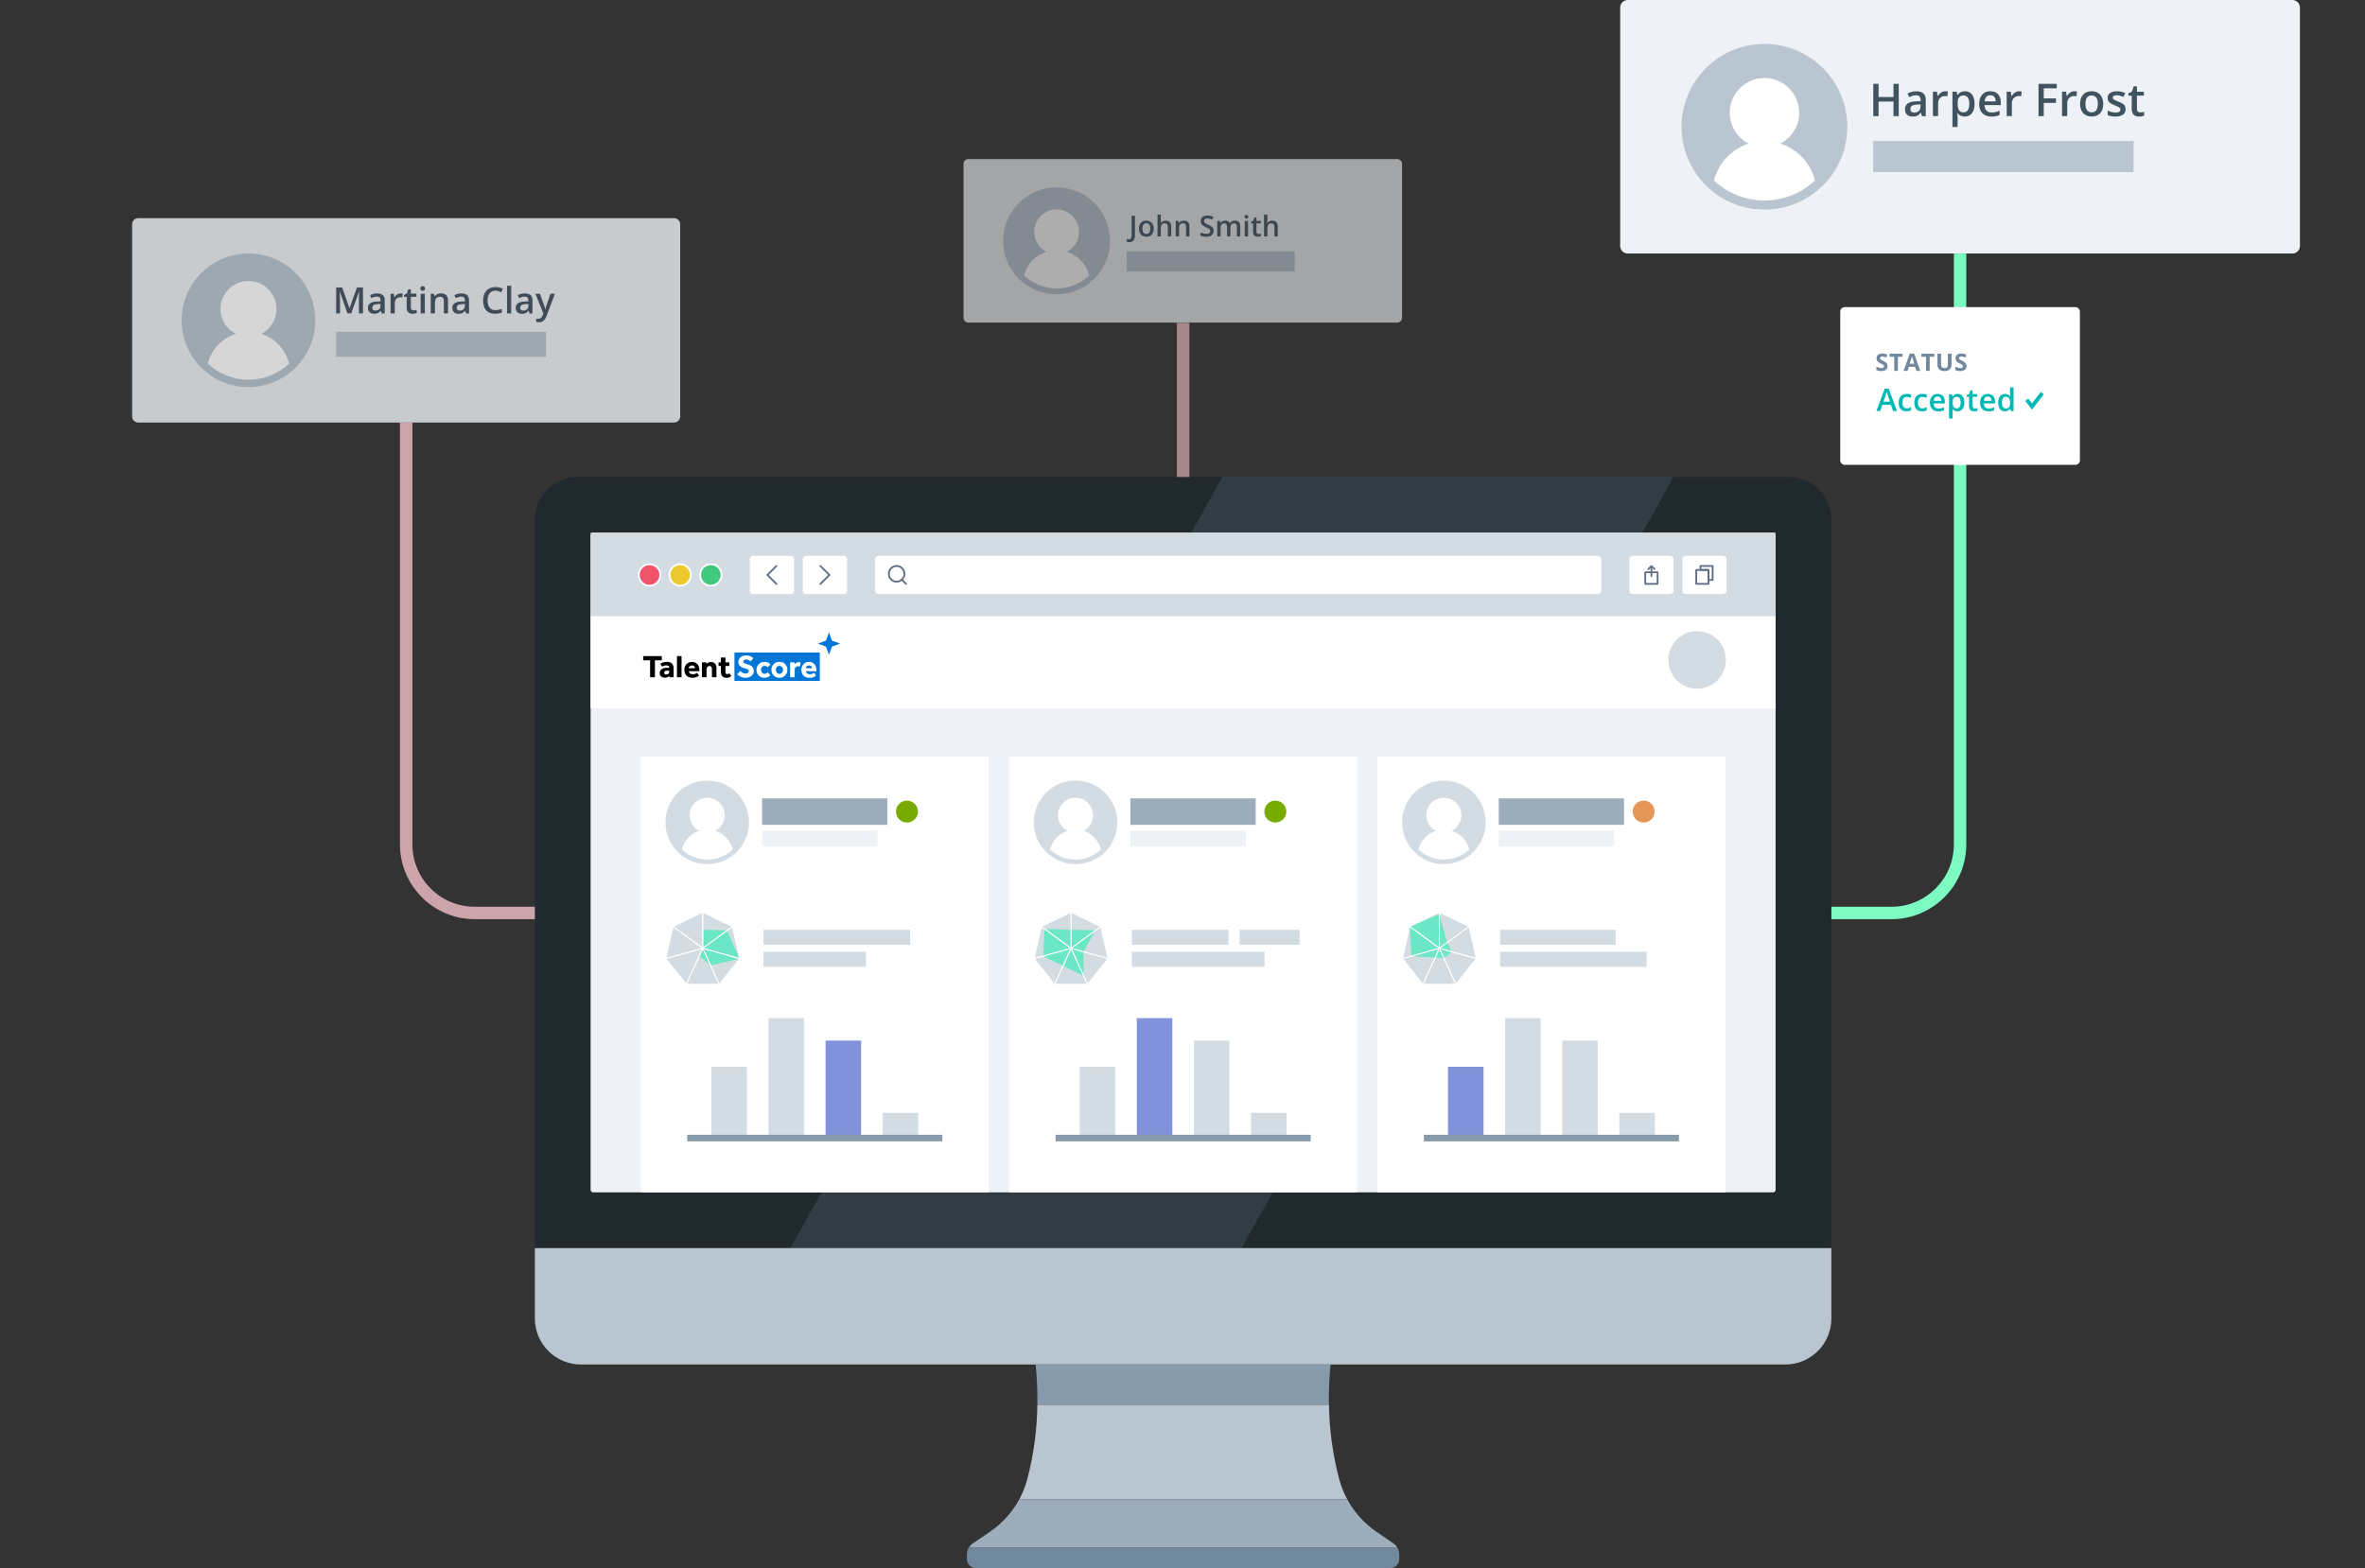 <?xml version="1.0" encoding="UTF-8"?> <svg xmlns="http://www.w3.org/2000/svg" xmlns:xlink="http://www.w3.org/1999/xlink" version="1.1" id="Layer_1" x="0px" y="0px" viewBox="0 0 588 390" style="enable-background:new 0 0 588 390;" xml:space="preserve"><rect x="0" y="0" width="588" height="390" fill="#333333" stroke="none"/> <style type="text/css"> .st0{opacity:0.6;} .st1{fill:#EEF1F5;} .st2{fill:#B9C5D0;} .st3{fill:#FFFFFF;} .st4{fill:#425360;} .st5{opacity:0.8;} .st6{fill:#1F292E;} .st7{fill:#323C45;} .st8{fill:#72889C;} .st9{fill:#879AAC;} .st10{fill:#9DADBC;} .st11{fill:#D4DCE3;} .st12{fill:#EF546B;} .st13{fill:#EDC92F;} .st14{fill:#41C97E;} .st15{fill:#5F6D82;} .st16{fill:#0076D6;} .st17{fill:#78AA00;} .st18{fill:#E59758;} .st19{opacity:0.7;} .st20{fill:#3EEABA;} .st21{fill:#8292DA;} .st22{fill:#7CFAC2;} .st23{fill:#F5C0CB;} .st24{fill:#00B9B4;} </style> <g class="st0"> <path class="st1" d="M347.38,80.23H240.76c-0.67,0-1.21-0.54-1.21-1.21V40.77c0-0.67,0.54-1.21,1.21-1.21h106.61 c0.67,0,1.21,0.54,1.21,1.21v38.26C348.59,79.69,348.04,80.23,347.38,80.23z"></path> <g> <circle class="st2" cx="262.7" cy="59.9" r="13.29"></circle> <path class="st3" d="M254.6,68.52c2.12,1.99,4.96,3.21,8.1,3.21s5.98-1.22,8.1-3.21c-0.7-2.8-2.82-5.05-5.55-5.92 c1.8-0.92,3.03-2.79,3.03-4.95c0-3.08-2.49-5.57-5.57-5.57s-5.57,2.49-5.57,5.57c0,2.16,1.23,4.03,3.03,4.95 C257.42,63.47,255.3,65.71,254.6,68.52z"></path> </g> <g> <g> <path class="st4" d="M280.72,60.22c-0.23,0-0.42-0.03-0.57-0.09v-0.7c0.2,0.05,0.37,0.07,0.51,0.07c0.46,0,0.68-0.29,0.68-0.87 v-4.95h0.84v4.92c0,0.52-0.12,0.92-0.37,1.2C281.56,60.08,281.2,60.22,280.72,60.22z"></path> <path class="st4" d="M286.84,56.86c0,0.63-0.16,1.12-0.49,1.48c-0.32,0.35-0.77,0.53-1.35,0.53c-0.36,0-0.68-0.08-0.96-0.24 c-0.28-0.16-0.49-0.4-0.64-0.7c-0.15-0.3-0.22-0.66-0.22-1.06c0-0.63,0.16-1.11,0.48-1.47s0.77-0.53,1.36-0.53 c0.56,0,1,0.18,1.33,0.54C286.68,55.77,286.84,56.25,286.84,56.86z M284.03,56.86c0,0.89,0.33,1.34,0.99,1.34 c0.65,0,0.98-0.45,0.98-1.34c0-0.88-0.33-1.32-0.98-1.32c-0.34,0-0.59,0.11-0.75,0.34C284.11,56.11,284.03,56.43,284.03,56.86z"></path> <path class="st4" d="M291.18,58.8h-0.82v-2.37c0-0.3-0.06-0.52-0.18-0.67c-0.12-0.15-0.31-0.22-0.57-0.22 c-0.34,0-0.6,0.1-0.76,0.31c-0.16,0.21-0.24,0.55-0.24,1.03v1.92h-0.82v-5.43h0.82v1.38c0,0.22-0.01,0.46-0.04,0.71h0.05 c0.11-0.19,0.27-0.33,0.47-0.43s0.43-0.15,0.7-0.15c0.94,0,1.4,0.47,1.4,1.41V58.8z"></path> <path class="st4" d="M295.71,58.8h-0.82v-2.37c0-0.3-0.06-0.52-0.18-0.67c-0.12-0.15-0.31-0.22-0.57-0.22 c-0.35,0-0.6,0.1-0.76,0.31c-0.16,0.2-0.24,0.55-0.24,1.03v1.92h-0.82v-3.86h0.64l0.12,0.51h0.04c0.12-0.18,0.28-0.33,0.5-0.43 c0.21-0.1,0.45-0.15,0.71-0.15c0.93,0,1.39,0.47,1.39,1.41V58.8z"></path> <path class="st4" d="M301.74,57.41c0,0.45-0.16,0.81-0.49,1.07c-0.33,0.26-0.78,0.39-1.36,0.39s-1.05-0.09-1.42-0.27v-0.79 c0.23,0.11,0.48,0.2,0.74,0.26s0.51,0.09,0.73,0.09c0.33,0,0.57-0.06,0.73-0.19c0.16-0.13,0.24-0.29,0.24-0.51 c0-0.19-0.07-0.35-0.22-0.49c-0.14-0.13-0.44-0.29-0.89-0.47c-0.47-0.19-0.79-0.4-0.98-0.65s-0.29-0.53-0.29-0.87 c0-0.43,0.15-0.76,0.45-1.01c0.3-0.24,0.71-0.37,1.22-0.37c0.49,0,0.97,0.11,1.46,0.32l-0.27,0.68 c-0.45-0.19-0.86-0.29-1.21-0.29c-0.27,0-0.47,0.06-0.61,0.18c-0.14,0.12-0.21,0.27-0.21,0.47c0,0.13,0.03,0.25,0.08,0.34 s0.15,0.18,0.28,0.27c0.13,0.08,0.36,0.19,0.69,0.33c0.37,0.16,0.65,0.3,0.82,0.44c0.17,0.13,0.3,0.29,0.38,0.46 C301.7,56.98,301.74,57.18,301.74,57.41z"></path> <path class="st4" d="M305.9,58.8h-0.82v-2.38c0-0.3-0.06-0.52-0.17-0.66c-0.11-0.15-0.29-0.22-0.52-0.22 c-0.32,0-0.55,0.1-0.7,0.31c-0.15,0.21-0.22,0.55-0.22,1.03v1.92h-0.82v-3.86h0.64l0.12,0.51h0.04c0.11-0.18,0.26-0.33,0.47-0.43 c0.2-0.1,0.43-0.15,0.67-0.15c0.59,0,0.99,0.2,1.18,0.61h0.06c0.11-0.19,0.27-0.34,0.48-0.45c0.21-0.11,0.44-0.16,0.71-0.16 c0.46,0,0.8,0.12,1.01,0.35c0.21,0.23,0.32,0.59,0.32,1.06v2.52h-0.82v-2.38c0-0.3-0.06-0.52-0.17-0.66s-0.29-0.22-0.53-0.22 c-0.32,0-0.55,0.1-0.7,0.3c-0.15,0.2-0.22,0.5-0.22,0.92V58.8z"></path> <path class="st4" d="M309.43,53.91c0-0.15,0.04-0.26,0.12-0.34c0.08-0.08,0.19-0.12,0.34-0.12c0.14,0,0.26,0.04,0.34,0.12 c0.08,0.08,0.12,0.19,0.12,0.34c0,0.14-0.04,0.25-0.12,0.33c-0.08,0.08-0.19,0.12-0.34,0.12c-0.15,0-0.26-0.04-0.34-0.12 S309.43,54.05,309.43,53.91z M310.3,58.8h-0.82v-3.86h0.82V58.8z"></path> <path class="st4" d="M312.91,58.2c0.2,0,0.4-0.03,0.6-0.09v0.62c-0.09,0.04-0.21,0.07-0.35,0.1c-0.14,0.03-0.29,0.04-0.44,0.04 c-0.78,0-1.17-0.41-1.17-1.23v-2.08h-0.53v-0.36l0.57-0.3l0.28-0.82h0.51v0.86h1.1v0.62h-1.1v2.07c0,0.2,0.05,0.34,0.15,0.44 C312.62,58.16,312.75,58.2,312.91,58.2z"></path> <path class="st4" d="M317.67,58.8h-0.82v-2.37c0-0.3-0.06-0.52-0.18-0.67c-0.12-0.15-0.31-0.22-0.57-0.22 c-0.34,0-0.6,0.1-0.76,0.31c-0.16,0.21-0.24,0.55-0.24,1.03v1.92h-0.82v-5.43h0.82v1.38c0,0.22-0.01,0.46-0.04,0.71h0.05 c0.11-0.19,0.27-0.33,0.47-0.43c0.2-0.1,0.43-0.15,0.7-0.15c0.94,0,1.4,0.47,1.4,1.41V58.8z"></path> </g> <rect x="280.15" y="62.53" class="st2" width="41.76" height="4.99"></rect> </g> </g> <g> <path class="st1" d="M569.95,63.05H404.69c-1.03,0-1.87-0.84-1.87-1.87V1.87c0-1.03,0.84-1.87,1.87-1.87h165.26 c1.03,0,1.87,0.84,1.87,1.87v59.3C571.83,62.21,570.98,63.05,569.95,63.05z"></path> <g> <circle class="st2" cx="438.69" cy="31.53" r="20.6"></circle> <path class="st3" d="M426.14,44.89c3.28,3.08,7.69,4.97,12.55,4.97c4.86,0,9.27-1.89,12.55-4.97c-1.09-4.35-4.37-7.82-8.61-9.18 c2.78-1.43,4.69-4.33,4.69-7.68c0-4.77-3.86-8.63-8.63-8.63c-4.77,0-8.63,3.87-8.63,8.63c0,3.35,1.91,6.25,4.69,7.68 C430.52,37.07,427.23,40.54,426.14,44.89z"></path> </g> <g> <rect x="465.74" y="35.07" class="st2" width="64.73" height="7.73"></rect> <g> <path class="st4" d="M472.08,28.88h-1.32v-3.62h-3.7v3.62h-1.31v-8.03h1.31v3.28h3.7v-3.28h1.32V28.88z"></path> <path class="st4" d="M477.85,28.88l-0.26-0.85h-0.04c-0.29,0.37-0.59,0.62-0.88,0.76s-0.68,0.2-1.14,0.2 c-0.6,0-1.06-0.16-1.4-0.48c-0.34-0.32-0.5-0.78-0.5-1.37c0-0.63,0.23-1.1,0.7-1.42c0.47-0.32,1.17-0.49,2.13-0.52l1.05-0.03 v-0.32c0-0.39-0.09-0.68-0.27-0.87c-0.18-0.19-0.46-0.29-0.84-0.29c-0.31,0-0.61,0.05-0.9,0.14c-0.29,0.09-0.56,0.2-0.82,0.32 l-0.42-0.92c0.33-0.17,0.69-0.3,1.08-0.39c0.39-0.09,0.76-0.13,1.11-0.13c0.77,0,1.36,0.17,1.75,0.51s0.59,0.87,0.59,1.59v4.09 H477.85z M475.93,28c0.47,0,0.84-0.13,1.13-0.39c0.28-0.26,0.43-0.63,0.43-1.1v-0.53l-0.78,0.03c-0.61,0.02-1.05,0.12-1.33,0.3 s-0.41,0.46-0.41,0.83c0,0.27,0.08,0.48,0.24,0.63C475.37,27.93,475.61,28,475.93,28z"></path> <path class="st4" d="M483.66,22.7c0.26,0,0.47,0.02,0.64,0.05l-0.13,1.2c-0.18-0.04-0.37-0.07-0.57-0.07 c-0.52,0-0.93,0.17-1.26,0.51s-0.48,0.77-0.48,1.31v3.17h-1.29v-6.07h1.01l0.17,1.07h0.07c0.2-0.36,0.46-0.65,0.79-0.86 S483.29,22.7,483.66,22.7z"></path> <path class="st4" d="M488.51,28.99c-0.77,0-1.37-0.28-1.79-0.83h-0.08c0.05,0.51,0.08,0.82,0.08,0.93v2.49h-1.29v-8.78h1.04 c0.03,0.11,0.09,0.38,0.18,0.81h0.07c0.4-0.62,1.01-0.92,1.81-0.92c0.76,0,1.35,0.27,1.77,0.82c0.42,0.55,0.63,1.32,0.63,2.31 s-0.22,1.77-0.65,2.32C489.86,28.71,489.27,28.99,488.51,28.99z M488.2,23.75c-0.51,0-0.89,0.15-1.12,0.45 c-0.24,0.3-0.35,0.78-0.35,1.44v0.19c0,0.74,0.12,1.28,0.35,1.61c0.23,0.33,0.62,0.5,1.15,0.5c0.45,0,0.79-0.18,1.03-0.55 c0.24-0.37,0.36-0.89,0.36-1.57c0-0.68-0.12-1.2-0.36-1.55C489.01,23.93,488.66,23.75,488.2,23.75z"></path> <path class="st4" d="M495.09,28.99c-0.94,0-1.68-0.28-2.22-0.83c-0.53-0.55-0.8-1.31-0.8-2.28c0-0.99,0.25-1.77,0.74-2.34 c0.49-0.57,1.17-0.85,2.04-0.85c0.8,0,1.44,0.24,1.9,0.73c0.47,0.49,0.7,1.16,0.7,2.01v0.7h-4.05c0.02,0.59,0.18,1.04,0.48,1.36 s0.72,0.48,1.27,0.48c0.36,0,0.69-0.03,1-0.1c0.31-0.07,0.64-0.18,1-0.34v1.05c-0.31,0.15-0.63,0.26-0.96,0.32 S495.5,28.99,495.09,28.99z M494.85,23.68c-0.41,0-0.74,0.13-0.99,0.39s-0.39,0.64-0.44,1.14h2.76c-0.01-0.5-0.13-0.88-0.36-1.14 C495.59,23.81,495.26,23.68,494.85,23.68z"></path> <path class="st4" d="M502,22.7c0.26,0,0.47,0.02,0.64,0.05l-0.13,1.2c-0.18-0.04-0.37-0.07-0.57-0.07 c-0.52,0-0.93,0.17-1.26,0.51s-0.48,0.77-0.48,1.31v3.17h-1.29v-6.07h1.01l0.17,1.07h0.07c0.2-0.36,0.46-0.65,0.79-0.86 S501.63,22.7,502,22.7z"></path> <path class="st4" d="M508.13,28.88h-1.3v-8.03h4.53v1.11h-3.23v2.51h3.03v1.12h-3.03V28.88z"></path> <path class="st4" d="M515.76,22.7c0.26,0,0.47,0.02,0.64,0.05l-0.13,1.2c-0.18-0.04-0.37-0.07-0.57-0.07 c-0.52,0-0.93,0.17-1.26,0.51c-0.32,0.34-0.48,0.77-0.48,1.31v3.17h-1.29v-6.07h1.01l0.17,1.07h0.07 c0.2-0.36,0.46-0.65,0.79-0.86C515.04,22.8,515.39,22.7,515.76,22.7z"></path> <path class="st4" d="M522.92,25.83c0,0.99-0.25,1.77-0.76,2.32c-0.51,0.56-1.22,0.83-2.13,0.83c-0.57,0-1.07-0.13-1.51-0.38 c-0.44-0.26-0.77-0.62-1.01-1.1c-0.23-0.48-0.35-1.04-0.35-1.67c0-0.99,0.25-1.75,0.76-2.31s1.22-0.83,2.14-0.83 c0.88,0,1.57,0.28,2.09,0.85C522.66,24.11,522.92,24.88,522.92,25.83z M518.49,25.83c0,1.4,0.52,2.1,1.55,2.1 c1.03,0,1.54-0.7,1.54-2.1c0-1.39-0.52-2.08-1.55-2.08c-0.54,0-0.93,0.18-1.18,0.54C518.62,24.65,518.49,25.16,518.49,25.83z"></path> <path class="st4" d="M528.48,27.15c0,0.59-0.22,1.05-0.65,1.36c-0.43,0.32-1.05,0.48-1.86,0.48c-0.81,0-1.46-0.12-1.95-0.37 v-1.12c0.71,0.33,1.38,0.49,1.99,0.49c0.79,0,1.19-0.24,1.19-0.72c0-0.15-0.04-0.28-0.13-0.38c-0.09-0.1-0.23-0.21-0.43-0.32 c-0.2-0.11-0.48-0.23-0.84-0.37c-0.7-0.27-1.17-0.54-1.42-0.81c-0.25-0.27-0.37-0.62-0.37-1.05c0-0.52,0.21-0.92,0.63-1.21 c0.42-0.29,0.99-0.43,1.71-0.43c0.71,0,1.39,0.14,2.03,0.43l-0.42,0.97c-0.66-0.27-1.21-0.41-1.65-0.41 c-0.68,0-1.02,0.19-1.02,0.58c0,0.19,0.09,0.35,0.27,0.48s0.56,0.31,1.16,0.54c0.5,0.19,0.87,0.37,1.09,0.53 c0.23,0.16,0.4,0.35,0.51,0.56C528.42,26.61,528.48,26.86,528.48,27.15z"></path> <path class="st4" d="M532.14,27.95c0.31,0,0.63-0.05,0.94-0.15v0.97c-0.14,0.06-0.33,0.11-0.55,0.16s-0.46,0.06-0.7,0.06 c-1.22,0-1.83-0.64-1.83-1.93v-3.27h-0.83v-0.57l0.89-0.47l0.44-1.29h0.8v1.35h1.73v0.98h-1.73v3.25c0,0.31,0.08,0.54,0.23,0.69 C531.68,27.88,531.88,27.95,532.14,27.95z"></path> </g> </g> </g> <g class="st5"> <path class="st1" d="M167.6,105.08H34.36c-0.83,0-1.51-0.68-1.51-1.51V55.76c0-0.83,0.68-1.51,1.51-1.51H167.6 c0.83,0,1.51,0.68,1.51,1.51v47.81C169.11,104.4,168.43,105.08,167.6,105.08z"></path> <g> <circle class="st2" cx="61.77" cy="79.66" r="16.61"></circle> <path class="st3" d="M51.66,90.43c2.65,2.49,6.2,4.01,10.12,4.01s7.47-1.53,10.12-4.01c-0.88-3.5-3.53-6.31-6.94-7.4 c2.24-1.15,3.78-3.49,3.78-6.19c0-3.84-3.12-6.96-6.96-6.96c-3.84,0-6.96,3.12-6.96,6.96c0,2.7,1.54,5.04,3.78,6.19 C55.18,84.13,52.53,86.93,51.66,90.43z"></path> </g> <g> <rect x="83.58" y="82.51" class="st2" width="52.18" height="6.23"></rect> <g> <path class="st4" d="M86.38,77.95l-1.88-5.41h-0.04c0.05,0.8,0.08,1.56,0.08,2.26v3.15h-0.96v-6.47h1.49l1.8,5.15h0.03l1.85-5.15 h1.5v6.47h-1.02v-3.2c0-0.32,0.01-0.74,0.02-1.26c0.02-0.52,0.03-0.83,0.04-0.94h-0.04l-1.94,5.4H86.38z"></path> <path class="st4" d="M94.9,77.95l-0.21-0.68h-0.04c-0.24,0.3-0.47,0.5-0.71,0.61c-0.24,0.11-0.55,0.16-0.92,0.16 c-0.48,0-0.86-0.13-1.13-0.39c-0.27-0.26-0.41-0.63-0.41-1.1c0-0.5,0.19-0.89,0.56-1.14S93,75,93.77,74.98l0.85-0.03v-0.26 c0-0.31-0.07-0.55-0.22-0.7c-0.15-0.15-0.37-0.23-0.68-0.23c-0.25,0-0.49,0.04-0.72,0.11c-0.23,0.07-0.45,0.16-0.66,0.26 L92,73.39c0.27-0.14,0.56-0.24,0.87-0.32s0.61-0.11,0.89-0.11c0.62,0,1.09,0.14,1.41,0.41c0.32,0.27,0.48,0.7,0.48,1.28v3.3H94.9 z M93.35,77.24c0.38,0,0.68-0.11,0.91-0.32c0.23-0.21,0.34-0.51,0.34-0.89v-0.43l-0.63,0.03c-0.49,0.02-0.85,0.1-1.07,0.25 c-0.22,0.15-0.33,0.37-0.33,0.67c0,0.22,0.06,0.39,0.19,0.51C92.9,77.18,93.1,77.24,93.35,77.24z"></path> <path class="st4" d="M99.59,72.96c0.21,0,0.38,0.01,0.52,0.04l-0.1,0.97c-0.15-0.04-0.3-0.05-0.46-0.05 c-0.42,0-0.75,0.14-1.01,0.41c-0.26,0.27-0.39,0.62-0.39,1.06v2.56H97.1v-4.9h0.81l0.14,0.86h0.05c0.16-0.29,0.37-0.52,0.64-0.7 C99,73.05,99.28,72.96,99.59,72.96z"></path> <path class="st4" d="M102.84,77.19c0.25,0,0.51-0.04,0.76-0.12v0.78c-0.12,0.05-0.26,0.09-0.45,0.13s-0.37,0.05-0.56,0.05 c-0.99,0-1.48-0.52-1.48-1.56v-2.64h-0.67v-0.46l0.72-0.38l0.35-1.04h0.64v1.09h1.39v0.79h-1.39v2.62c0,0.25,0.06,0.44,0.19,0.56 C102.47,77.13,102.63,77.19,102.84,77.19z"></path> <path class="st4" d="M104.51,71.75c0-0.19,0.05-0.33,0.15-0.43c0.1-0.1,0.25-0.15,0.44-0.15c0.18,0,0.33,0.05,0.43,0.15 c0.1,0.1,0.15,0.24,0.15,0.43c0,0.18-0.05,0.32-0.15,0.42c-0.1,0.1-0.24,0.15-0.43,0.15c-0.19,0-0.33-0.05-0.44-0.15 C104.56,72.07,104.51,71.93,104.51,71.75z M105.62,77.95h-1.04v-4.9h1.04V77.95z"></path> <path class="st4" d="M111.41,77.95h-1.05v-3.01c0-0.38-0.08-0.66-0.23-0.85c-0.15-0.19-0.39-0.28-0.72-0.28 c-0.44,0-0.76,0.13-0.97,0.39s-0.31,0.7-0.31,1.31v2.44h-1.04v-4.9h0.81l0.15,0.64h0.05c0.15-0.23,0.36-0.41,0.63-0.54 c0.27-0.13,0.57-0.19,0.9-0.19c1.17,0,1.76,0.6,1.76,1.79V77.95z"></path> <path class="st4" d="M123.18,72.29c-0.61,0-1.09,0.22-1.43,0.65c-0.35,0.43-0.52,1.03-0.52,1.78c0,0.79,0.17,1.39,0.5,1.8 s0.82,0.61,1.45,0.61c0.27,0,0.54-0.03,0.8-0.08c0.26-0.05,0.52-0.12,0.8-0.21v0.91c-0.51,0.19-1.08,0.29-1.73,0.29 c-0.95,0-1.68-0.29-2.18-0.86c-0.51-0.57-0.76-1.4-0.76-2.46c0-0.67,0.12-1.26,0.37-1.77c0.25-0.5,0.6-0.89,1.07-1.16 s1.01-0.4,1.64-0.4c0.66,0,1.27,0.14,1.83,0.42l-0.38,0.88c-0.22-0.1-0.45-0.19-0.69-0.27S123.45,72.29,123.18,72.29z"></path> <path class="st4" d="M127.1,77.95h-1.04v-6.89h1.04V77.95z"></path> <path class="st4" d="M131.65,77.95l-0.21-0.68h-0.04c-0.24,0.3-0.47,0.5-0.71,0.61c-0.24,0.11-0.55,0.16-0.92,0.16 c-0.48,0-0.86-0.13-1.13-0.39c-0.27-0.26-0.41-0.63-0.41-1.1c0-0.5,0.19-0.89,0.56-1.14s0.95-0.4,1.71-0.42l0.85-0.03v-0.26 c0-0.31-0.07-0.55-0.22-0.7c-0.15-0.15-0.37-0.23-0.68-0.23c-0.25,0-0.49,0.04-0.72,0.11c-0.23,0.07-0.45,0.16-0.66,0.26 l-0.34-0.74c0.27-0.14,0.56-0.24,0.87-0.32c0.32-0.07,0.61-0.11,0.89-0.11c0.62,0,1.09,0.14,1.41,0.41 c0.32,0.27,0.48,0.7,0.48,1.28v3.3H131.65z M130.11,77.24c0.38,0,0.68-0.11,0.91-0.32c0.23-0.21,0.34-0.51,0.34-0.89v-0.43 l-0.63,0.03c-0.49,0.02-0.85,0.1-1.07,0.25c-0.22,0.15-0.33,0.37-0.33,0.67c0,0.22,0.06,0.39,0.19,0.51 C129.65,77.18,129.85,77.24,130.11,77.24z"></path> <path class="st4" d="M115.88,77.95l-0.21-0.68h-0.04c-0.24,0.3-0.47,0.5-0.71,0.61c-0.24,0.11-0.55,0.16-0.92,0.16 c-0.48,0-0.86-0.13-1.13-0.39c-0.27-0.26-0.41-0.63-0.41-1.1c0-0.5,0.19-0.89,0.56-1.14c0.37-0.26,0.95-0.4,1.71-0.42l0.85-0.03 v-0.26c0-0.31-0.07-0.55-0.22-0.7c-0.15-0.15-0.37-0.23-0.68-0.23c-0.25,0-0.49,0.04-0.72,0.11c-0.23,0.07-0.45,0.16-0.66,0.26 l-0.34-0.74c0.27-0.14,0.56-0.24,0.87-0.32s0.61-0.11,0.89-0.11c0.62,0,1.09,0.14,1.41,0.41c0.32,0.27,0.48,0.7,0.48,1.28v3.3 H115.88z M114.33,77.24c0.38,0,0.68-0.11,0.91-0.32c0.23-0.21,0.34-0.51,0.34-0.89v-0.43l-0.63,0.03 c-0.49,0.02-0.85,0.1-1.07,0.25c-0.22,0.15-0.33,0.37-0.33,0.67c0,0.22,0.06,0.39,0.19,0.51 C113.87,77.18,114.07,77.24,114.33,77.24z"></path> <path class="st4" d="M133.11,73.05h1.13l1,2.78c0.15,0.4,0.25,0.77,0.3,1.12h0.04c0.03-0.16,0.08-0.36,0.15-0.59 c0.07-0.23,0.45-1.33,1.12-3.3h1.12l-2.09,5.55c-0.38,1.02-1.02,1.53-1.9,1.53c-0.23,0-0.45-0.03-0.67-0.08v-0.82 c0.16,0.04,0.34,0.05,0.54,0.05c0.5,0,0.85-0.29,1.06-0.87l0.18-0.46L133.11,73.05z"></path> </g> </g> </g> <g> <path class="st6" d="M444.65,118.62h-28.59L308.66,310.4h146.67V129.3C455.33,123.4,450.55,118.62,444.65,118.62z"></path> <path class="st6" d="M143.65,118.62c-5.89,0-10.67,4.78-10.67,10.67v181.1h63.57l107.4-191.78H143.65z"></path> <polygon class="st7" points="303.95,118.62 196.54,310.4 308.66,310.4 416.06,118.62 "></polygon> <path class="st2" d="M443.87,339.35H144.43c-6.32,0-11.45-5.13-11.45-11.45v-17.5h322.35v17.5 C455.33,334.22,450.2,339.35,443.87,339.35z"></path> <path class="st8" d="M240.4,387.75c0,1.24,1.01,2.25,2.25,2.25h103c1.24,0,2.25-1.01,2.25-2.25v-1.17c0-0.62-0.18-1.22-0.5-1.73 H240.9c-0.32,0.51-0.5,1.11-0.5,1.74V387.75z"></path> <path class="st9" d="M330.81,339.35h-73.32c0.33,3.3,0.48,6.65,0.42,10.03h72.49C330.34,346,330.48,342.65,330.81,339.35z"></path> <path class="st2" d="M333.01,368.03c-1.67-6.18-2.49-12.46-2.6-18.65h-72.49c-0.1,6.17-0.89,12.42-2.54,18.59 c-0.46,1.72-1.13,3.37-1.96,4.92h81.54C334.12,371.35,333.47,369.73,333.01,368.03z"></path> <path class="st10" d="M246.07,380.99l-4.23,2.88c-0.38,0.26-0.69,0.6-0.93,0.98h106.5c-0.24-0.38-0.55-0.72-0.93-0.98l-4.23-2.9 c-3.06-2.09-5.55-4.87-7.29-8.09h-81.54C251.66,376.11,249.14,378.9,246.07,380.99z"></path> <path class="st1" d="M146.84,295.91V133.12c0-0.35,0.28-0.63,0.63-0.63h293.36c0.35,0,0.63,0.28,0.63,0.63v162.79 c0,0.35-0.28,0.63-0.63,0.63H147.47C147.12,296.54,146.84,296.25,146.84,295.91z"></path> <g> <rect x="146.84" y="132.49" class="st11" width="294.62" height="21"></rect> <g> <g> <g> <g> <g> <g> <circle class="st12" cx="161.49" cy="142.99" r="2.67"></circle> </g> </g> </g> <g> <g> <g> <path class="st3" d="M161.49,145.88c-1.6,0-2.89-1.3-2.89-2.89c0-1.6,1.3-2.89,2.89-2.89s2.89,1.3,2.89,2.89 C164.38,144.58,163.08,145.88,161.49,145.88z M161.49,140.54c-1.35,0-2.45,1.1-2.45,2.45c0,1.35,1.1,2.45,2.45,2.45 c1.35,0,2.45-1.1,2.45-2.45C163.94,141.64,162.84,140.54,161.49,140.54z"></path> </g> </g> </g> </g> <g> <g> <g> <g> <circle class="st13" cx="169.11" cy="142.99" r="2.67"></circle> </g> </g> </g> <g> <g> <g> <path class="st3" d="M169.11,145.88c-1.6,0-2.89-1.3-2.89-2.89c0-1.6,1.3-2.89,2.89-2.89s2.89,1.3,2.89,2.89 C172,144.58,170.7,145.88,169.11,145.88z M169.11,140.54c-1.35,0-2.45,1.1-2.45,2.45c0,1.35,1.1,2.45,2.45,2.45 s2.45-1.1,2.45-2.45C171.56,141.64,170.46,140.54,169.11,140.54z"></path> </g> </g> </g> </g> <g> <g> <g> <g> <circle class="st14" cx="176.73" cy="142.99" r="2.67"></circle> </g> </g> </g> <g> <g> <g> <path class="st3" d="M176.73,145.88c-1.6,0-2.89-1.3-2.89-2.89c0-1.6,1.3-2.89,2.89-2.89c1.6,0,2.89,1.3,2.89,2.89 C179.62,144.58,178.32,145.88,176.73,145.88z M176.73,140.54c-1.35,0-2.45,1.1-2.45,2.45c0,1.35,1.1,2.45,2.45,2.45 c1.35,0,2.45-1.1,2.45-2.45C179.18,141.64,178.08,140.54,176.73,140.54z"></path> </g> </g> </g> </g> </g> <g> <g> <g> <g> <path class="st3" d="M196.58,147.75h-9.33c-0.46,0-0.83-0.37-0.83-0.83v-7.87c0-0.46,0.37-0.83,0.83-0.83h9.33 c0.46,0,0.83,0.37,0.83,0.83v7.87C197.41,147.37,197.04,147.75,196.58,147.75z"></path> </g> </g> <g> <g> <path class="st15" d="M193.04,145.45c-0.06,0-0.11-0.02-0.16-0.07l-2.24-2.24c-0.09-0.09-0.09-0.23,0-0.31l2.24-2.24 c0.09-0.09,0.23-0.09,0.31,0s0.09,0.23,0,0.31l-2.08,2.08l2.08,2.08c0.09,0.09,0.09,0.23,0,0.31 C193.15,145.42,193.09,145.45,193.04,145.45z"></path> </g> </g> </g> <g> <g> <g> <path class="st3" d="M200.44,138.22h9.33c0.46,0,0.83,0.37,0.83,0.83v7.87c0,0.46-0.37,0.83-0.83,0.83h-9.33 c-0.46,0-0.83-0.37-0.83-0.83v-7.87C199.61,138.6,199.98,138.22,200.44,138.22z"></path> </g> </g> <g> <g> <path class="st15" d="M203.98,145.45c-0.06,0-0.11-0.02-0.16-0.07c-0.09-0.09-0.09-0.23,0-0.31l2.08-2.08l-2.08-2.08 c-0.09-0.09-0.09-0.23,0-0.31s0.23-0.09,0.31,0l2.24,2.24c0.09,0.09,0.09,0.23,0,0.31l-2.24,2.24 C204.1,145.42,204.04,145.45,203.98,145.45z"></path> </g> </g> </g> </g> <g> <g> <g> <path class="st3" d="M218.51,138.22h178.67c0.53,0,0.97,0.43,0.97,0.97v7.59c0,0.53-0.43,0.97-0.97,0.97H218.51 c-0.53,0-0.97-0.43-0.97-0.97v-7.59C217.54,138.66,217.98,138.22,218.51,138.22z"></path> </g> </g> <g> <g> <g> <path class="st15" d="M222.92,144.89c-1.19,0-2.16-0.98-2.16-2.18c0-1.2,0.97-2.18,2.16-2.18c1.19,0,2.16,0.98,2.16,2.18 C225.08,143.92,224.11,144.89,222.92,144.89z M222.92,140.98c-0.95,0-1.72,0.78-1.72,1.73c0,0.96,0.77,1.73,1.72,1.73 c0.95,0,1.72-0.78,1.72-1.73C224.64,141.76,223.87,140.98,222.92,140.98z"></path> </g> </g> <g> <g> <path class="st15" d="M225.26,145.43c-0.06,0-0.11-0.02-0.16-0.07l-1.04-1.05c-0.09-0.09-0.09-0.23,0-0.31 c0.09-0.09,0.23-0.09,0.31,0l1.04,1.05c0.09,0.09,0.09,0.23,0,0.31C225.38,145.41,225.32,145.43,225.26,145.43z"></path> </g> </g> </g> </g> <g> <g> <g> <g> <path class="st3" d="M415.25,147.75h-9.33c-0.46,0-0.83-0.37-0.83-0.83v-7.87c0-0.46,0.37-0.83,0.83-0.83h9.33 c0.46,0,0.83,0.37,0.83,0.83v7.87C416.08,147.37,415.7,147.75,415.25,147.75z"></path> </g> </g> <g> <g> <g> <path class="st15" d="M412.12,145.43h-3.07c-0.12,0-0.22-0.1-0.22-0.22v-2.89c0-0.12,0.1-0.22,0.22-0.22h3.07 c0.12,0,0.22,0.1,0.22,0.22v2.89C412.34,145.33,412.24,145.43,412.12,145.43z M409.27,144.99h2.63v-2.45h-2.63V144.99z"></path> </g> </g> <g> <g> <path class="st15" d="M410.58,143.5c-0.12,0-0.22-0.1-0.22-0.22v-2.12c0-0.12,0.1-0.22,0.22-0.22c0.12,0,0.22,0.1,0.22,0.22 v2.12C410.8,143.4,410.71,143.5,410.58,143.5z"></path> </g> </g> <g> <g> <path class="st15" d="M409.79,141.79c-0.06,0-0.11-0.02-0.16-0.07c-0.09-0.09-0.09-0.23,0-0.31l0.8-0.8 c0.08-0.08,0.23-0.08,0.31,0l0.78,0.78c0.09,0.09,0.09,0.23,0,0.31s-0.23,0.09-0.31,0l-0.62-0.62l-0.65,0.65 C409.91,141.76,409.85,141.79,409.79,141.79z"></path> </g> </g> </g> </g> <g> <g> <g> <path class="st3" d="M428.43,147.75h-9.33c-0.46,0-0.83-0.37-0.83-0.83v-7.87c0-0.46,0.37-0.83,0.83-0.83h9.33 c0.46,0,0.83,0.37,0.83,0.83v7.87C429.26,147.37,428.89,147.75,428.43,147.75z"></path> </g> </g> <g> <g> <g> <path class="st15" d="M424.77,145.43h-3.04c-0.12,0-0.22-0.1-0.22-0.22v-3.47c0-0.12,0.1-0.22,0.22-0.22h3.04 c0.12,0,0.22,0.1,0.22,0.22v3.47C424.99,145.33,424.89,145.43,424.77,145.43z M421.95,144.99h2.6v-3.03h-2.6V144.99z"></path> </g> </g> <g> <g> <path class="st15" d="M425.81,144.45h-1.04c-0.12,0-0.22-0.1-0.22-0.22v-2.27h-1.78c-0.12,0-0.22-0.1-0.22-0.22v-0.98 c0-0.12,0.1-0.22,0.22-0.22h3.04c0.12,0,0.22,0.1,0.22,0.22v3.47C426.03,144.35,425.93,144.45,425.81,144.45z M424.99,144.01h0.59v-3.03h-2.6v0.54h1.78c0.12,0,0.22,0.1,0.22,0.22V144.01z"></path> </g> </g> </g> </g> </g> </g> </g> <g> <g> <rect x="146.84" y="153.25" class="st3" width="294.62" height="22.94"></rect> </g> <g> <g> <g> <path d="M161.63,168.44v-4.22h-1.71v-1.05h4.61v1.05h-1.7v4.22H161.63z"></path> </g> </g> <g> <g> <path d="M166.42,168.44l-0.03-0.35c-0.26,0.31-0.64,0.46-1.12,0.46c-0.17,0-0.36-0.03-0.55-0.1c-0.19-0.07-0.36-0.18-0.49-0.35 c-0.14-0.17-0.21-0.4-0.21-0.7c0-0.29,0.08-0.53,0.23-0.73c0.15-0.2,0.35-0.35,0.61-0.45c0.26-0.1,0.55-0.15,0.87-0.15 c0.13,0,0.26,0,0.4,0.01c0.13,0.01,0.22,0.01,0.26,0.02v-0.08c0-0.19-0.07-0.33-0.22-0.41c-0.14-0.08-0.31-0.12-0.49-0.12 c-0.25,0-0.46,0.03-0.62,0.09c-0.17,0.06-0.31,0.13-0.43,0.21l-0.47-0.7c0.15-0.12,0.36-0.23,0.62-0.34 c0.26-0.1,0.61-0.15,1.05-0.15c0.56,0,0.98,0.15,1.25,0.45c0.27,0.3,0.4,0.71,0.4,1.22v2.16L166.42,168.44L166.42,168.44z M166.39,167.11v-0.3c-0.03-0.01-0.08-0.01-0.15-0.02c-0.07-0.01-0.16-0.01-0.25-0.01c-0.32,0-0.54,0.04-0.67,0.13 c-0.13,0.09-0.2,0.22-0.2,0.38c0,0.31,0.18,0.46,0.55,0.46c0.18,0,0.34-0.06,0.49-0.17 C166.32,167.47,166.39,167.31,166.39,167.11z"></path> </g> </g> <g> <g> <path d="M168.31,168.44v-5.27h1.14v5.27L168.31,168.44L168.31,168.44z"></path> </g> </g> <g> <g> <path d="M173.32,167.32l0.47,0.72c-0.05,0.04-0.15,0.1-0.28,0.18c-0.13,0.08-0.31,0.16-0.53,0.24 c-0.22,0.07-0.49,0.11-0.81,0.11c-0.42,0-0.79-0.08-1.09-0.25c-0.31-0.17-0.54-0.4-0.7-0.7c-0.16-0.3-0.24-0.65-0.24-1.04 c0-0.35,0.08-0.67,0.23-0.97c0.15-0.3,0.37-0.54,0.66-0.72c0.29-0.18,0.63-0.27,1.03-0.27c0.4,0,0.74,0.09,1.01,0.27 c0.27,0.18,0.48,0.43,0.62,0.75c0.14,0.32,0.21,0.69,0.21,1.1v0.19h-2.64c0.01,0.19,0.09,0.37,0.27,0.52 c0.17,0.15,0.41,0.23,0.7,0.23c0.29,0,0.53-0.04,0.72-0.13C173.1,167.46,173.24,167.38,173.32,167.32z M171.23,166.2h1.56 c0-0.11-0.03-0.21-0.08-0.32c-0.06-0.11-0.14-0.2-0.25-0.27c-0.11-0.07-0.26-0.11-0.43-0.11c-0.17,0-0.32,0.04-0.44,0.11 c-0.12,0.07-0.21,0.16-0.27,0.27C171.26,165.98,171.23,166.09,171.23,166.2z"></path> </g> </g> <g> <g> <path d="M174.52,168.44v-3.71h1.09l0.03,0.4c0.12-0.15,0.28-0.27,0.48-0.36c0.2-0.09,0.41-0.13,0.62-0.13 c0.42,0,0.76,0.13,1.01,0.38c0.25,0.25,0.38,0.63,0.38,1.12v2.29H177v-2.13c0-0.21-0.05-0.37-0.15-0.49 c-0.1-0.12-0.25-0.18-0.43-0.18c-0.25,0-0.44,0.08-0.56,0.24c-0.13,0.16-0.19,0.35-0.19,0.57v1.99L174.52,168.44L174.52,168.44 z"></path> </g> </g> <g> <g> <path d="M179.23,167.03v-1.4h-0.58v-0.89h0.58v-1.22h1.14v1.22h0.96v0.89h-0.96v1.46c0,0.18,0.04,0.32,0.11,0.41 c0.07,0.1,0.18,0.15,0.34,0.15c0.12,0,0.22-0.02,0.3-0.06c0.08-0.04,0.16-0.09,0.24-0.14l0.46,0.7 c-0.35,0.28-0.74,0.43-1.17,0.43c-0.35,0-0.63-0.07-0.84-0.2c-0.21-0.13-0.35-0.31-0.44-0.55 C179.28,167.6,179.23,167.33,179.23,167.03z"></path> </g> </g> </g> <g> <g> <rect x="182.6" y="162.28" class="st16" width="21.22" height="7.07"></rect> </g> </g> <g> <g> <g> <path class="st3" d="M183.28,167.7l0.77-0.83c0.14,0.15,0.32,0.29,0.55,0.43c0.23,0.14,0.5,0.21,0.8,0.21 c0.12,0,0.24-0.02,0.36-0.07c0.12-0.04,0.21-0.11,0.29-0.2c0.08-0.09,0.11-0.19,0.11-0.31c0-0.19-0.09-0.35-0.28-0.46 c-0.19-0.11-0.49-0.22-0.9-0.32c-0.4-0.1-0.73-0.28-1-0.53c-0.26-0.25-0.4-0.58-0.4-0.98c0-0.3,0.07-0.57,0.21-0.81 c0.14-0.24,0.36-0.44,0.64-0.59c0.28-0.15,0.64-0.23,1.07-0.23c0.36,0,0.66,0.05,0.9,0.14s0.44,0.19,0.59,0.3 c0.15,0.11,0.25,0.2,0.31,0.27l-0.69,0.76c-0.12-0.09-0.27-0.19-0.46-0.3c-0.19-0.11-0.41-0.17-0.67-0.17 c-0.17,0-0.33,0.05-0.47,0.15s-0.22,0.21-0.22,0.35c0,0.18,0.09,0.32,0.28,0.43c0.19,0.11,0.45,0.2,0.78,0.28 c0.26,0.06,0.51,0.16,0.75,0.28c0.24,0.13,0.44,0.3,0.59,0.53c0.15,0.23,0.23,0.52,0.23,0.89c0,0.32-0.09,0.6-0.27,0.85 c-0.18,0.25-0.42,0.44-0.73,0.58s-0.65,0.21-1.03,0.21c-0.35,0-0.66-0.04-0.92-0.13c-0.27-0.08-0.5-0.19-0.7-0.33 C183.59,167.99,183.42,167.85,183.28,167.7z"></path> </g> </g> <g> <g> <path class="st3" d="M190.89,167.21l0.66,0.74c-0.15,0.17-0.35,0.31-0.6,0.43c-0.25,0.12-0.55,0.18-0.89,0.18 c-0.4,0-0.74-0.09-1.04-0.26c-0.3-0.17-0.53-0.41-0.7-0.7c-0.17-0.3-0.25-0.64-0.25-1.02c0-0.37,0.09-0.7,0.26-1 c0.17-0.3,0.41-0.53,0.71-0.71c0.3-0.18,0.64-0.26,1.03-0.26c0.34,0,0.63,0.06,0.88,0.17c0.25,0.11,0.46,0.26,0.62,0.44 l-0.69,0.74c-0.08-0.09-0.19-0.18-0.31-0.25c-0.12-0.07-0.28-0.11-0.48-0.11c-0.18,0-0.33,0.05-0.47,0.14 c-0.13,0.09-0.23,0.21-0.3,0.36c-0.07,0.15-0.11,0.31-0.11,0.49c0,0.16,0.04,0.32,0.11,0.47c0.07,0.15,0.17,0.27,0.3,0.37 c0.13,0.1,0.29,0.15,0.47,0.15c0.19,0,0.36-0.04,0.49-0.12C190.71,167.37,190.81,167.29,190.89,167.21z"></path> </g> </g> <g> <g> <path class="st3" d="M191.79,166.58c0-0.36,0.08-0.7,0.25-1c0.17-0.3,0.4-0.54,0.7-0.72c0.3-0.18,0.64-0.26,1.04-0.26 c0.4,0,0.74,0.09,1.04,0.26c0.3,0.18,0.53,0.41,0.7,0.72c0.17,0.3,0.25,0.63,0.25,1s-0.08,0.7-0.25,1 c-0.17,0.3-0.4,0.54-0.7,0.72c-0.3,0.18-0.64,0.27-1.04,0.27c-0.4,0-0.74-0.09-1.04-0.27c-0.3-0.18-0.53-0.42-0.7-0.72 C191.88,167.28,191.79,166.95,191.79,166.58z M193.79,167.58c0.19,0,0.36-0.05,0.49-0.14c0.13-0.09,0.23-0.22,0.3-0.37 c0.07-0.15,0.1-0.31,0.1-0.48c0-0.17-0.03-0.33-0.1-0.48c-0.07-0.15-0.17-0.27-0.3-0.37c-0.13-0.09-0.29-0.14-0.49-0.14 c-0.19,0-0.35,0.05-0.49,0.14c-0.13,0.09-0.24,0.22-0.3,0.37c-0.07,0.15-0.1,0.31-0.1,0.48c0,0.17,0.03,0.33,0.1,0.48 c0.07,0.15,0.17,0.28,0.3,0.37C193.43,167.53,193.6,167.58,193.79,167.58z"></path> </g> </g> <g> <g> <path class="st3" d="M196.44,168.44v-3.71h1.09l0.04,0.47c0.09-0.13,0.23-0.25,0.39-0.36c0.17-0.12,0.38-0.17,0.64-0.17 c0.1,0,0.19,0.01,0.26,0.02c0.07,0.01,0.14,0.03,0.21,0.06l-0.18,1c-0.12-0.04-0.25-0.06-0.41-0.06 c-0.27,0-0.49,0.08-0.65,0.24c-0.17,0.16-0.25,0.39-0.25,0.68v1.83H196.44L196.44,168.44z"></path> </g> </g> <g> <g> <path class="st3" d="M202.42,167.32l0.47,0.72c-0.05,0.04-0.15,0.1-0.28,0.18c-0.13,0.08-0.31,0.16-0.53,0.24 c-0.22,0.07-0.49,0.11-0.81,0.11c-0.42,0-0.79-0.08-1.09-0.25c-0.31-0.17-0.54-0.4-0.7-0.7c-0.16-0.3-0.24-0.65-0.24-1.04 c0-0.35,0.08-0.67,0.23-0.97c0.15-0.3,0.37-0.54,0.66-0.72c0.29-0.18,0.63-0.27,1.03-0.27c0.4,0,0.74,0.09,1.01,0.27 c0.27,0.18,0.48,0.43,0.62,0.75c0.14,0.32,0.21,0.69,0.21,1.1v0.19h-2.64c0.01,0.19,0.09,0.37,0.27,0.52 c0.17,0.15,0.41,0.23,0.7,0.23c0.29,0,0.53-0.04,0.72-0.13C202.2,167.46,202.34,167.38,202.42,167.32z M200.33,166.2h1.56 c0-0.11-0.03-0.21-0.08-0.32c-0.06-0.11-0.14-0.2-0.25-0.27c-0.11-0.07-0.26-0.11-0.43-0.11c-0.17,0-0.32,0.04-0.44,0.11 c-0.12,0.07-0.21,0.16-0.27,0.27C200.36,165.98,200.33,166.09,200.33,166.2z"></path> </g> </g> </g> <g> <g> <polygon class="st16" points="206.1,157.29 206.85,159.31 208.87,160.06 206.85,160.81 206.1,162.83 205.35,160.81 203.34,160.06 205.35,159.31 "></polygon> </g> </g> <g> <g> <circle class="st11" cx="421.95" cy="164.13" r="7.16"></circle> </g> </g> </g> <rect x="159.31" y="188.16" class="st3" width="86.53" height="108.38"></rect> <rect x="250.89" y="188.16" class="st3" width="86.53" height="108.38"></rect> <rect x="342.46" y="188.16" class="st3" width="86.53" height="108.38"></rect> <g> <g> <circle class="st11" cx="175.83" cy="204.52" r="10.39"></circle> <path class="st3" d="M169.5,211.26c1.66,1.56,3.88,2.51,6.33,2.51s4.68-0.95,6.33-2.51c-0.55-2.19-2.21-3.95-4.34-4.63 c1.4-0.72,2.37-2.19,2.37-3.87c0-2.41-1.95-4.36-4.36-4.36c-2.41,0-4.36,1.95-4.36,4.36c0,1.69,0.96,3.15,2.37,3.87 C171.7,207.31,170.05,209.06,169.5,211.26z"></path> </g> <g> <rect x="189.48" y="206.58" class="st1" width="28.7" height="3.9"></rect> <g> <rect x="189.48" y="198.55" class="st10" width="31.15" height="6.59"></rect> <circle class="st17" cx="225.5" cy="201.84" r="2.73"></circle> </g> </g> </g> <g> <g> <circle class="st11" cx="267.41" cy="204.52" r="10.39"></circle> <path class="st3" d="M261.07,211.26c1.66,1.56,3.88,2.51,6.33,2.51s4.68-0.95,6.33-2.51c-0.55-2.19-2.21-3.95-4.34-4.63 c1.4-0.72,2.37-2.19,2.37-3.87c0-2.41-1.95-4.36-4.36-4.36c-2.41,0-4.36,1.95-4.36,4.36c0,1.69,0.96,3.15,2.37,3.87 C263.28,207.31,261.62,209.06,261.07,211.26z"></path> </g> <g> <rect x="281.05" y="206.58" class="st1" width="28.7" height="3.9"></rect> <g> <rect x="281.05" y="198.55" class="st10" width="31.15" height="6.59"></rect> <circle class="st17" cx="317.08" cy="201.84" r="2.73"></circle> </g> </g> </g> <g> <g> <circle class="st11" cx="358.98" cy="204.52" r="10.39"></circle> <path class="st3" d="M352.65,211.26c1.66,1.56,3.88,2.51,6.33,2.51s4.68-0.95,6.33-2.51c-0.55-2.19-2.21-3.95-4.34-4.63 c1.4-0.72,2.37-2.19,2.37-3.87c0-2.41-1.95-4.36-4.36-4.36c-2.41,0-4.36,1.95-4.36,4.36c0,1.69,0.96,3.15,2.37,3.87 C354.86,207.31,353.2,209.06,352.65,211.26z"></path> </g> <g> <rect x="372.63" y="206.58" class="st1" width="28.7" height="3.9"></rect> <g> <rect x="372.63" y="198.55" class="st10" width="31.15" height="6.59"></rect> <circle class="st18" cx="408.65" cy="201.84" r="2.73"></circle> </g> </g> </g> <g> <g> <g> <polygon class="st11" points="182.08,230.43 174.72,226.89 174.72,235.84 "></polygon> </g> <g> <polygon class="st11" points="183.9,238.4 182.08,230.43 174.72,235.84 "></polygon> </g> <g> <polygon class="st11" points="174.72,235.84 178.81,244.79 183.9,238.4 "></polygon> </g> <g> <polygon class="st11" points="170.63,244.79 178.81,244.79 174.72,235.84 "></polygon> </g> <g> <polygon class="st11" points="165.54,238.4 170.63,244.79 174.72,235.84 "></polygon> </g> <g> <polygon class="st11" points="167.36,230.43 165.54,238.4 174.72,235.84 "></polygon> </g> <g> <polygon class="st11" points="174.72,226.89 167.36,230.43 174.72,235.84 "></polygon> </g> </g> <g class="st19"> <polygon class="st20" points="174.72,231.23 180.73,231.36 183.9,238.4 176.67,240.11 173.86,237.73 174.72,235.84 "></polygon> </g> <g> <g> <path class="st3" d="M174.72,235.94c-0.02,0-0.03,0-0.05-0.01c-0.04-0.02-0.06-0.05-0.06-0.09v-8.95c0-0.04,0.02-0.07,0.05-0.09 c0.03-0.02,0.07-0.02,0.1-0.01l7.36,3.55c0.03,0.02,0.06,0.05,0.06,0.08c0,0.04-0.01,0.07-0.04,0.09l-7.36,5.41 C174.76,235.94,174.74,235.94,174.72,235.94z M174.83,227.06v8.58l7.06-5.18L174.83,227.06z"></path> </g> <g> <path class="st3" d="M183.9,238.51c-0.01,0-0.02,0-0.03,0l-9.18-2.56c-0.04-0.01-0.07-0.04-0.07-0.08 c-0.01-0.04,0.01-0.08,0.04-0.1l7.36-5.41c0.03-0.02,0.07-0.03,0.1-0.01c0.03,0.01,0.06,0.04,0.07,0.07l1.82,7.97 c0.01,0.04,0,0.07-0.03,0.1C183.95,238.5,183.93,238.51,183.9,238.51z M174.96,235.8l8.81,2.46l-1.74-7.64L174.96,235.8z"></path> </g> <g> <path class="st3" d="M178.81,244.9c0,0-0.01,0-0.01,0c-0.04,0-0.07-0.03-0.08-0.06l-4.09-8.95c-0.02-0.04-0.01-0.08,0.02-0.11 c0.03-0.03,0.07-0.04,0.11-0.03l9.18,2.56c0.03,0.01,0.06,0.04,0.07,0.07c0.01,0.03,0,0.07-0.02,0.1l-5.1,6.39 C178.87,244.88,178.84,244.9,178.81,244.9z M174.91,236l3.92,8.59l4.89-6.13L174.91,236z"></path> </g> <g> <path class="st3" d="M178.81,244.9h-8.17c-0.04,0-0.07-0.02-0.09-0.05c-0.02-0.03-0.02-0.07-0.01-0.1l4.09-8.95 c0.03-0.07,0.16-0.07,0.19,0l4.09,8.95c0.01,0.03,0.01,0.07-0.01,0.1C178.88,244.88,178.84,244.9,178.81,244.9z M170.8,244.69 h7.85l-3.92-8.59L170.8,244.69z"></path> </g> <g> <path class="st3" d="M170.63,244.9c-0.03,0-0.06-0.01-0.08-0.04l-5.1-6.39c-0.02-0.03-0.03-0.06-0.02-0.1 c0.01-0.03,0.04-0.06,0.07-0.07l9.18-2.56c0.04-0.01,0.08,0,0.11,0.03c0.03,0.03,0.03,0.07,0.02,0.11l-4.09,8.95 c-0.02,0.03-0.05,0.06-0.08,0.06C170.64,244.9,170.64,244.9,170.63,244.9z M165.72,238.46l4.89,6.13l3.92-8.59L165.72,238.46z"></path> </g> <g> <path class="st3" d="M165.54,238.51c-0.03,0-0.05-0.01-0.07-0.03c-0.03-0.03-0.04-0.06-0.03-0.1l1.82-7.97 c0.01-0.03,0.03-0.06,0.07-0.07c0.03-0.01,0.07-0.01,0.1,0.01l7.36,5.41c0.03,0.02,0.05,0.06,0.04,0.1 c-0.01,0.04-0.04,0.07-0.07,0.08l-9.18,2.56C165.56,238.51,165.55,238.51,165.54,238.51z M167.42,230.61l-1.74,7.64l8.81-2.46 L167.42,230.61z"></path> </g> <g> <path class="st3" d="M174.72,235.94c-0.02,0-0.04-0.01-0.06-0.02l-7.36-5.41c-0.03-0.02-0.05-0.06-0.04-0.09 c0-0.04,0.03-0.07,0.06-0.08l7.36-3.55c0.03-0.02,0.07-0.01,0.1,0.01c0.03,0.02,0.05,0.05,0.05,0.09v8.95 c0,0.04-0.02,0.08-0.06,0.09C174.75,235.94,174.74,235.94,174.72,235.94z M167.56,230.45l7.06,5.18v-8.58L167.56,230.45z"></path> </g> </g> </g> <g> <g> <g> <polygon class="st11" points="273.66,230.43 266.3,226.89 266.3,235.84 "></polygon> </g> <g> <polygon class="st11" points="275.48,238.4 273.66,230.43 266.3,235.84 "></polygon> </g> <g> <polygon class="st11" points="266.3,235.84 270.38,244.79 275.48,238.4 "></polygon> </g> <g> <polygon class="st11" points="262.21,244.79 270.38,244.79 266.3,235.84 "></polygon> </g> <g> <polygon class="st11" points="257.12,238.4 262.21,244.79 266.3,235.84 "></polygon> </g> <g> <polygon class="st11" points="258.93,230.43 257.12,238.4 266.3,235.84 "></polygon> </g> <g> <polygon class="st11" points="266.3,226.89 258.93,230.43 266.3,235.84 "></polygon> </g> </g> <g class="st19"> <polygon class="st20" points="266.3,231.23 272.31,231.36 269.37,236.7 269.43,242.7 259.34,237.78 259.74,231.03 "></polygon> </g> <g> <g> <path class="st3" d="M266.3,235.94c-0.02,0-0.03,0-0.05-0.01c-0.04-0.02-0.06-0.05-0.06-0.09v-8.95c0-0.04,0.02-0.07,0.05-0.09 c0.03-0.02,0.07-0.02,0.1-0.01l7.36,3.55c0.03,0.02,0.06,0.05,0.06,0.08c0,0.04-0.01,0.07-0.04,0.09l-7.36,5.41 C266.34,235.94,266.32,235.94,266.3,235.94z M266.4,227.06v8.58l7.06-5.18L266.4,227.06z"></path> </g> <g> <path class="st3" d="M275.48,238.51c-0.01,0-0.02,0-0.03,0l-9.18-2.56c-0.04-0.01-0.07-0.04-0.07-0.08 c-0.01-0.04,0.01-0.08,0.04-0.1l7.36-5.41c0.03-0.02,0.07-0.03,0.1-0.01c0.03,0.01,0.06,0.04,0.07,0.07l1.82,7.97 c0.01,0.04,0,0.07-0.03,0.1C275.53,238.5,275.5,238.51,275.48,238.51z M266.53,235.8l8.81,2.46l-1.74-7.64L266.53,235.8z"></path> </g> <g> <path class="st3" d="M270.38,244.9c0,0-0.01,0-0.01,0c-0.04,0-0.07-0.03-0.08-0.06l-4.09-8.95c-0.02-0.04-0.01-0.08,0.02-0.11 c0.03-0.03,0.07-0.04,0.11-0.03l9.18,2.56c0.03,0.01,0.06,0.04,0.07,0.07c0.01,0.03,0,0.07-0.02,0.1l-5.1,6.39 C270.44,244.88,270.41,244.9,270.38,244.9z M266.49,236l3.92,8.59l4.89-6.13L266.49,236z"></path> </g> <g> <path class="st3" d="M270.38,244.9h-8.17c-0.04,0-0.07-0.02-0.09-0.05c-0.02-0.03-0.02-0.07-0.01-0.1l4.09-8.95 c0.03-0.07,0.16-0.07,0.19,0l4.09,8.95c0.01,0.03,0.01,0.07-0.01,0.1C270.45,244.88,270.42,244.9,270.38,244.9z M262.37,244.69 h7.85l-3.92-8.59L262.37,244.69z"></path> </g> <g> <path class="st3" d="M262.21,244.9c-0.03,0-0.06-0.01-0.08-0.04l-5.1-6.39c-0.02-0.03-0.03-0.06-0.02-0.1 c0.01-0.03,0.04-0.06,0.07-0.07l9.18-2.56c0.04-0.01,0.08,0,0.11,0.03c0.03,0.03,0.03,0.07,0.02,0.11l-4.09,8.95 c-0.02,0.03-0.05,0.06-0.08,0.06C262.22,244.9,262.22,244.9,262.21,244.9z M257.3,238.46l4.89,6.13l3.92-8.59L257.3,238.46z"></path> </g> <g> <path class="st3" d="M257.12,238.51c-0.03,0-0.05-0.01-0.07-0.03c-0.03-0.03-0.04-0.06-0.03-0.1l1.82-7.97 c0.01-0.03,0.03-0.06,0.07-0.07c0.03-0.01,0.07-0.01,0.1,0.01l7.36,5.41c0.03,0.02,0.05,0.06,0.04,0.1 c-0.01,0.04-0.04,0.07-0.07,0.08l-9.18,2.56C257.13,238.51,257.13,238.51,257.12,238.51z M259,230.61l-1.74,7.64l8.81-2.46 L259,230.61z"></path> </g> <g> <path class="st3" d="M266.3,235.94c-0.02,0-0.04-0.01-0.06-0.02l-7.36-5.41c-0.03-0.02-0.05-0.06-0.04-0.09 c0-0.04,0.03-0.07,0.06-0.08l7.36-3.55c0.03-0.02,0.07-0.01,0.1,0.01c0.03,0.02,0.05,0.05,0.05,0.09v8.95 c0,0.04-0.02,0.08-0.06,0.09C266.33,235.94,266.31,235.94,266.3,235.94z M259.14,230.45l7.06,5.18v-8.58L259.14,230.45z"></path> </g> </g> </g> <g> <g> <g> <polygon class="st11" points="365.24,230.43 357.87,226.89 357.87,235.84 "></polygon> </g> <g> <polygon class="st11" points="367.05,238.4 365.24,230.43 357.87,235.84 "></polygon> </g> <g> <polygon class="st11" points="357.87,235.84 361.96,244.79 367.05,238.4 "></polygon> </g> <g> <polygon class="st11" points="353.79,244.79 361.96,244.79 357.87,235.84 "></polygon> </g> <g> <polygon class="st11" points="348.69,238.4 353.79,244.79 357.87,235.84 "></polygon> </g> <g> <polygon class="st11" points="350.51,230.43 348.69,238.4 357.87,235.84 "></polygon> </g> <g> <polygon class="st11" points="357.87,226.89 350.51,230.43 357.87,235.84 "></polygon> </g> </g> <g class="st19"> <polygon class="st20" points="357.87,227.35 359.79,234.34 360.95,236.7 359.01,238.32 350.92,237.78 350.51,230.43 "></polygon> </g> <g> <g> <path class="st3" d="M357.87,235.94c-0.02,0-0.03,0-0.05-0.01c-0.04-0.02-0.06-0.05-0.06-0.09v-8.95c0-0.04,0.02-0.07,0.05-0.09 c0.03-0.02,0.07-0.02,0.1-0.01l7.36,3.55c0.03,0.02,0.06,0.05,0.06,0.08c0,0.04-0.01,0.07-0.04,0.09l-7.36,5.41 C357.92,235.94,357.9,235.94,357.87,235.94z M357.98,227.06v8.58l7.06-5.18L357.98,227.06z"></path> </g> <g> <path class="st3" d="M367.05,238.51c-0.01,0-0.02,0-0.03,0l-9.18-2.56c-0.04-0.01-0.07-0.04-0.07-0.08 c-0.01-0.04,0.01-0.08,0.04-0.1l7.36-5.41c0.03-0.02,0.07-0.03,0.1-0.01c0.03,0.01,0.06,0.04,0.07,0.07l1.82,7.97 c0.01,0.04,0,0.07-0.03,0.1C367.11,238.5,367.08,238.51,367.05,238.51z M358.11,235.8l8.81,2.46l-1.74-7.64L358.11,235.8z"></path> </g> <g> <path class="st3" d="M361.96,244.9c0,0-0.01,0-0.01,0c-0.04,0-0.07-0.03-0.08-0.06l-4.09-8.95c-0.02-0.04-0.01-0.08,0.02-0.11 c0.03-0.03,0.07-0.04,0.11-0.03l9.18,2.56c0.03,0.01,0.06,0.04,0.07,0.07c0.01,0.03,0,0.07-0.02,0.1l-5.1,6.39 C362.02,244.88,361.99,244.9,361.96,244.9z M358.06,236l3.92,8.59l4.89-6.13L358.06,236z"></path> </g> <g> <path class="st3" d="M361.96,244.9h-8.17c-0.04,0-0.07-0.02-0.09-0.05c-0.02-0.03-0.02-0.07-0.01-0.1l4.09-8.95 c0.03-0.07,0.16-0.07,0.19,0l4.09,8.95c0.01,0.03,0.01,0.07-0.01,0.1C362.03,244.88,361.99,244.9,361.96,244.9z M353.95,244.69 h7.85l-3.92-8.59L353.95,244.69z"></path> </g> <g> <path class="st3" d="M353.79,244.9c-0.03,0-0.06-0.01-0.08-0.04l-5.1-6.39c-0.02-0.03-0.03-0.06-0.02-0.1 c0.01-0.03,0.04-0.06,0.07-0.07l9.18-2.56c0.04-0.01,0.08,0,0.11,0.03c0.03,0.03,0.03,0.07,0.02,0.11l-4.09,8.95 c-0.02,0.03-0.05,0.06-0.08,0.06C353.8,244.9,353.79,244.9,353.79,244.9z M348.87,238.46l4.89,6.13l3.92-8.59L348.87,238.46z"></path> </g> <g> <path class="st3" d="M348.69,238.51c-0.03,0-0.05-0.01-0.07-0.03c-0.03-0.03-0.04-0.06-0.03-0.1l1.82-7.97 c0.01-0.03,0.03-0.06,0.07-0.07c0.03-0.01,0.07-0.01,0.1,0.01l7.36,5.41c0.03,0.02,0.05,0.06,0.04,0.1 c-0.01,0.04-0.04,0.07-0.07,0.08l-9.18,2.56C348.71,238.51,348.7,238.51,348.69,238.51z M350.58,230.61l-1.74,7.64l8.81-2.46 L350.58,230.61z"></path> </g> <g> <path class="st3" d="M357.87,235.94c-0.02,0-0.04-0.01-0.06-0.02l-7.36-5.41c-0.03-0.02-0.05-0.06-0.04-0.09 c0-0.04,0.03-0.07,0.06-0.08l7.36-3.55c0.03-0.02,0.07-0.01,0.1,0.01c0.03,0.02,0.05,0.05,0.05,0.09v8.95 c0,0.04-0.02,0.08-0.06,0.09C357.91,235.94,357.89,235.94,357.87,235.94z M350.71,230.45l7.06,5.18v-8.58L350.71,230.45z"></path> </g> </g> </g> <rect x="189.81" y="231.23" class="st11" width="36.47" height="3.74"></rect> <rect x="189.81" y="236.7" class="st11" width="25.51" height="3.74"></rect> <rect x="372.97" y="231.23" class="st11" width="28.73" height="3.74"></rect> <rect x="372.97" y="236.7" class="st11" width="36.42" height="3.74"></rect> <g> <rect x="281.39" y="231.23" class="st11" width="24.04" height="3.74"></rect> <rect x="308.18" y="231.23" class="st11" width="14.94" height="3.74"></rect> </g> <rect x="281.39" y="236.7" class="st11" width="33.01" height="3.74"></rect> <g> <g> <rect x="176.86" y="265.31" class="st11" width="8.83" height="17.74"></rect> <rect x="191.06" y="253.21" class="st11" width="8.83" height="29.83"></rect> <rect x="205.26" y="258.79" class="st21" width="8.83" height="24.26"></rect> <rect x="219.46" y="276.76" class="st11" width="8.83" height="6.29"></rect> </g> <g> <g> <rect x="170.86" y="282.22" class="st9" width="63.43" height="1.64"></rect> </g> </g> </g> <g> <g> <rect x="268.44" y="265.31" class="st11" width="8.83" height="17.74"></rect> <rect x="282.64" y="253.21" class="st21" width="8.83" height="29.83"></rect> <rect x="296.84" y="258.79" class="st11" width="8.83" height="24.26"></rect> <rect x="311.04" y="276.76" class="st11" width="8.83" height="6.29"></rect> </g> <g> <g> <rect x="262.44" y="282.22" class="st9" width="63.43" height="1.64"></rect> </g> </g> </g> <g> <g> <rect x="360.01" y="265.31" class="st21" width="8.83" height="17.74"></rect> <rect x="374.21" y="253.21" class="st11" width="8.83" height="29.83"></rect> <rect x="388.41" y="258.79" class="st11" width="8.83" height="24.26"></rect> <rect x="402.61" y="276.76" class="st11" width="8.83" height="6.29"></rect> </g> <g> <g> <rect x="354.01" y="282.22" class="st9" width="63.43" height="1.64"></rect> </g> </g> </g> </g> <g> <path class="st22" d="M470.28,228.6h-14.95v-3.09h14.95c8.55,0,15.5-6.95,15.5-15.5V63.07h3.09v146.94 C488.87,220.26,480.53,228.6,470.28,228.6z"></path> </g> <g class="st5"> <path class="st23" d="M132.98,228.6h-14.95c-10.25,0-18.59-8.34-18.59-18.59V105.08h3.09v104.93c0,8.55,6.95,15.5,15.5,15.5h14.95 V228.6z"></path> </g> <g class="st0"> <rect x="292.61" y="80.3" class="st23" width="3.09" height="38.32"></rect> </g> <g> <path class="st3" d="M515.99,115.61h-57.33c-0.62,0-1.13-0.51-1.13-1.13V77.51c0-0.62,0.51-1.13,1.13-1.13h57.33 c0.62,0,1.13,0.51,1.13,1.13v36.96C517.12,115.1,516.61,115.61,515.99,115.61z"></path> <g> <g> <polygon class="st24" points="505.2,101.88 503.52,99.7 504.27,99.12 505.2,100.32 507.38,97.49 508.13,98.07 "></polygon> </g> <g> <path class="st24" d="M470.68,102.22l-0.55-1.54h-2.12l-0.54,1.54h-0.95l2.07-5.56h0.99l2.07,5.56H470.68z M469.89,99.9 l-0.52-1.51c-0.04-0.1-0.09-0.26-0.16-0.48s-0.11-0.38-0.14-0.48c-0.07,0.31-0.17,0.65-0.3,1.02l-0.5,1.44H469.89z"></path> <path class="st24" d="M474.01,102.3c-0.63,0-1.12-0.19-1.45-0.56c-0.33-0.37-0.49-0.9-0.49-1.59c0-0.7,0.17-1.25,0.52-1.63 s0.84-0.57,1.49-0.57c0.44,0,0.84,0.08,1.19,0.25L475,98.92c-0.38-0.15-0.69-0.22-0.93-0.22c-0.72,0-1.09,0.48-1.09,1.44 c0,0.47,0.09,0.82,0.27,1.06c0.18,0.24,0.45,0.35,0.79,0.35c0.4,0,0.77-0.1,1.13-0.3v0.78c-0.16,0.09-0.33,0.16-0.51,0.2 C474.48,102.28,474.26,102.3,474.01,102.3z"></path> <path class="st24" d="M477.89,102.3c-0.63,0-1.12-0.19-1.45-0.56c-0.33-0.37-0.49-0.9-0.49-1.59c0-0.7,0.17-1.25,0.52-1.63 s0.84-0.57,1.49-0.57c0.44,0,0.84,0.08,1.19,0.25l-0.27,0.72c-0.38-0.15-0.69-0.22-0.93-0.22c-0.72,0-1.09,0.48-1.09,1.44 c0,0.47,0.09,0.82,0.27,1.06c0.18,0.24,0.45,0.35,0.79,0.35c0.4,0,0.77-0.1,1.13-0.3v0.78c-0.16,0.09-0.33,0.16-0.51,0.2 C478.36,102.28,478.14,102.3,477.89,102.3z"></path> <path class="st24" d="M481.91,102.3c-0.65,0-1.16-0.19-1.53-0.57s-0.55-0.9-0.55-1.57c0-0.68,0.17-1.22,0.51-1.61 c0.34-0.39,0.81-0.59,1.41-0.59c0.55,0,0.99,0.17,1.31,0.5s0.48,0.8,0.48,1.39v0.48h-2.79c0.01,0.41,0.12,0.72,0.33,0.94 c0.21,0.22,0.5,0.33,0.88,0.33c0.25,0,0.48-0.02,0.69-0.07c0.21-0.05,0.44-0.12,0.69-0.23v0.72c-0.22,0.1-0.44,0.18-0.66,0.22 C482.45,102.27,482.19,102.3,481.91,102.3z M481.74,98.63c-0.28,0-0.51,0.09-0.68,0.27c-0.17,0.18-0.27,0.44-0.3,0.78h1.9 c-0.01-0.35-0.09-0.61-0.25-0.79C482.25,98.72,482.03,98.63,481.74,98.63z"></path> <path class="st24" d="M486.71,102.3c-0.53,0-0.94-0.19-1.24-0.57h-0.05c0.04,0.35,0.05,0.57,0.05,0.64v1.72h-0.89v-6.05h0.72 c0.02,0.08,0.06,0.27,0.13,0.56h0.05c0.28-0.42,0.69-0.64,1.25-0.64c0.52,0,0.93,0.19,1.22,0.57s0.44,0.91,0.44,1.59 c0,0.68-0.15,1.22-0.45,1.6C487.64,102.1,487.24,102.3,486.71,102.3z M486.5,98.68c-0.35,0-0.61,0.1-0.77,0.31 s-0.24,0.54-0.24,0.99v0.13c0,0.51,0.08,0.88,0.24,1.11c0.16,0.23,0.43,0.34,0.79,0.34c0.31,0,0.55-0.13,0.71-0.38 c0.17-0.25,0.25-0.61,0.25-1.08c0-0.47-0.08-0.83-0.25-1.07S486.82,98.68,486.5,98.68z"></path> <path class="st24" d="M491.02,101.58c0.22,0,0.43-0.03,0.65-0.1v0.67c-0.1,0.04-0.23,0.08-0.38,0.11 c-0.16,0.03-0.32,0.04-0.48,0.04c-0.84,0-1.27-0.44-1.27-1.33V98.7h-0.57v-0.39l0.61-0.33l0.3-0.89h0.55v0.93h1.19v0.67h-1.19 v2.24c0,0.21,0.05,0.37,0.16,0.48C490.71,101.53,490.85,101.58,491.02,101.58z"></path> <path class="st24" d="M494.38,102.3c-0.65,0-1.16-0.19-1.53-0.57s-0.55-0.9-0.55-1.57c0-0.68,0.17-1.22,0.51-1.61 c0.34-0.39,0.81-0.59,1.41-0.59c0.55,0,0.99,0.17,1.31,0.5s0.48,0.8,0.48,1.39v0.48h-2.79c0.01,0.41,0.12,0.72,0.33,0.94 c0.21,0.22,0.5,0.33,0.88,0.33c0.25,0,0.48-0.02,0.69-0.07c0.21-0.05,0.44-0.12,0.69-0.23v0.72c-0.22,0.1-0.44,0.18-0.66,0.22 C494.92,102.27,494.66,102.3,494.38,102.3z M494.22,98.63c-0.28,0-0.51,0.09-0.68,0.27c-0.17,0.18-0.27,0.44-0.3,0.78h1.9 c-0.01-0.35-0.09-0.61-0.25-0.79C494.72,98.72,494.5,98.63,494.22,98.63z"></path> <path class="st24" d="M498.47,102.3c-0.52,0-0.93-0.19-1.22-0.57c-0.29-0.38-0.44-0.91-0.44-1.59c0-0.69,0.15-1.22,0.45-1.6 c0.3-0.38,0.71-0.57,1.23-0.57c0.55,0,0.97,0.2,1.26,0.61h0.05c-0.04-0.3-0.06-0.54-0.06-0.71v-1.53h0.89v5.89h-0.7l-0.16-0.55 h-0.04C499.44,102.09,499.02,102.3,498.47,102.3z M498.71,101.58c0.37,0,0.63-0.1,0.8-0.31c0.17-0.21,0.25-0.54,0.26-1v-0.13 c0-0.53-0.09-0.9-0.26-1.13c-0.17-0.22-0.44-0.33-0.81-0.33c-0.31,0-0.55,0.13-0.72,0.38c-0.17,0.25-0.25,0.62-0.25,1.09 c0,0.46,0.08,0.82,0.25,1.06C498.13,101.45,498.38,101.58,498.71,101.58z"></path> </g> <g> <path class="st8" d="M469.3,91.05c0,0.39-0.14,0.69-0.42,0.91c-0.28,0.22-0.66,0.33-1.16,0.33c-0.46,0-0.86-0.09-1.21-0.26v-0.84 c0.29,0.13,0.53,0.22,0.73,0.27c0.2,0.05,0.38,0.08,0.55,0.08c0.2,0,0.35-0.04,0.46-0.11c0.11-0.08,0.16-0.19,0.16-0.34 c0-0.08-0.02-0.16-0.07-0.22c-0.05-0.07-0.12-0.13-0.21-0.19c-0.09-0.06-0.28-0.16-0.55-0.29c-0.26-0.12-0.46-0.24-0.59-0.35 c-0.13-0.11-0.23-0.24-0.31-0.39c-0.08-0.15-0.12-0.33-0.12-0.53c0-0.38,0.13-0.67,0.38-0.89c0.26-0.22,0.61-0.32,1.06-0.32 c0.22,0,0.43,0.03,0.64,0.08c0.2,0.05,0.41,0.13,0.63,0.22l-0.29,0.7c-0.23-0.09-0.42-0.16-0.57-0.2 c-0.15-0.04-0.3-0.06-0.44-0.06c-0.17,0-0.3,0.04-0.39,0.12c-0.09,0.08-0.14,0.18-0.14,0.31c0,0.08,0.02,0.15,0.06,0.21 c0.04,0.06,0.1,0.12,0.18,0.17c0.08,0.06,0.27,0.16,0.57,0.3c0.4,0.19,0.67,0.38,0.82,0.57C469.22,90.53,469.3,90.77,469.3,91.05 z"></path> <path class="st8" d="M471.87,92.24h-0.91v-3.52h-1.16v-0.75h3.23v0.75h-1.16V92.24z"></path> <path class="st8" d="M476.45,92.24l-0.31-1.02h-1.56l-0.31,1.02h-0.98l1.51-4.29h1.11l1.51,4.29H476.45z M475.93,90.46 c-0.29-0.92-0.45-1.44-0.48-1.56c-0.04-0.12-0.06-0.22-0.08-0.29c-0.06,0.25-0.25,0.87-0.55,1.85H475.93z"></path> <path class="st8" d="M479.77,92.24h-0.91v-3.52h-1.16v-0.75h3.23v0.75h-1.16V92.24z"></path> <path class="st8" d="M485.21,87.96v2.77c0,0.32-0.07,0.59-0.21,0.83c-0.14,0.24-0.35,0.42-0.61,0.55 c-0.27,0.13-0.58,0.19-0.95,0.19c-0.55,0-0.98-0.14-1.28-0.42c-0.3-0.28-0.46-0.67-0.46-1.16v-2.75h0.9v2.62 c0,0.33,0.07,0.57,0.2,0.72s0.35,0.23,0.66,0.23c0.3,0,0.51-0.08,0.64-0.23c0.13-0.16,0.2-0.4,0.2-0.73v-2.61H485.21z"></path> <path class="st8" d="M488.93,91.05c0,0.39-0.14,0.69-0.42,0.91c-0.28,0.22-0.66,0.33-1.16,0.33c-0.46,0-0.86-0.09-1.21-0.26 v-0.84c0.29,0.13,0.53,0.22,0.73,0.27c0.2,0.05,0.38,0.08,0.55,0.08c0.2,0,0.35-0.04,0.46-0.11c0.11-0.08,0.16-0.19,0.16-0.34 c0-0.08-0.02-0.16-0.07-0.22c-0.05-0.07-0.12-0.13-0.21-0.19c-0.09-0.06-0.28-0.16-0.55-0.29c-0.26-0.12-0.46-0.24-0.59-0.35 c-0.13-0.11-0.23-0.24-0.31-0.39c-0.08-0.15-0.12-0.33-0.12-0.53c0-0.38,0.13-0.67,0.38-0.89c0.26-0.22,0.61-0.32,1.06-0.32 c0.22,0,0.43,0.03,0.64,0.08c0.2,0.05,0.41,0.13,0.63,0.22l-0.29,0.7c-0.23-0.09-0.42-0.16-0.57-0.2 c-0.15-0.04-0.3-0.06-0.44-0.06c-0.17,0-0.3,0.04-0.39,0.12c-0.09,0.08-0.14,0.18-0.14,0.31c0,0.08,0.02,0.15,0.06,0.21 c0.04,0.06,0.1,0.12,0.18,0.17c0.08,0.06,0.27,0.16,0.57,0.3c0.4,0.19,0.67,0.38,0.82,0.57 C488.86,90.53,488.93,90.77,488.93,91.05z"></path> </g> </g> </g> </svg> 